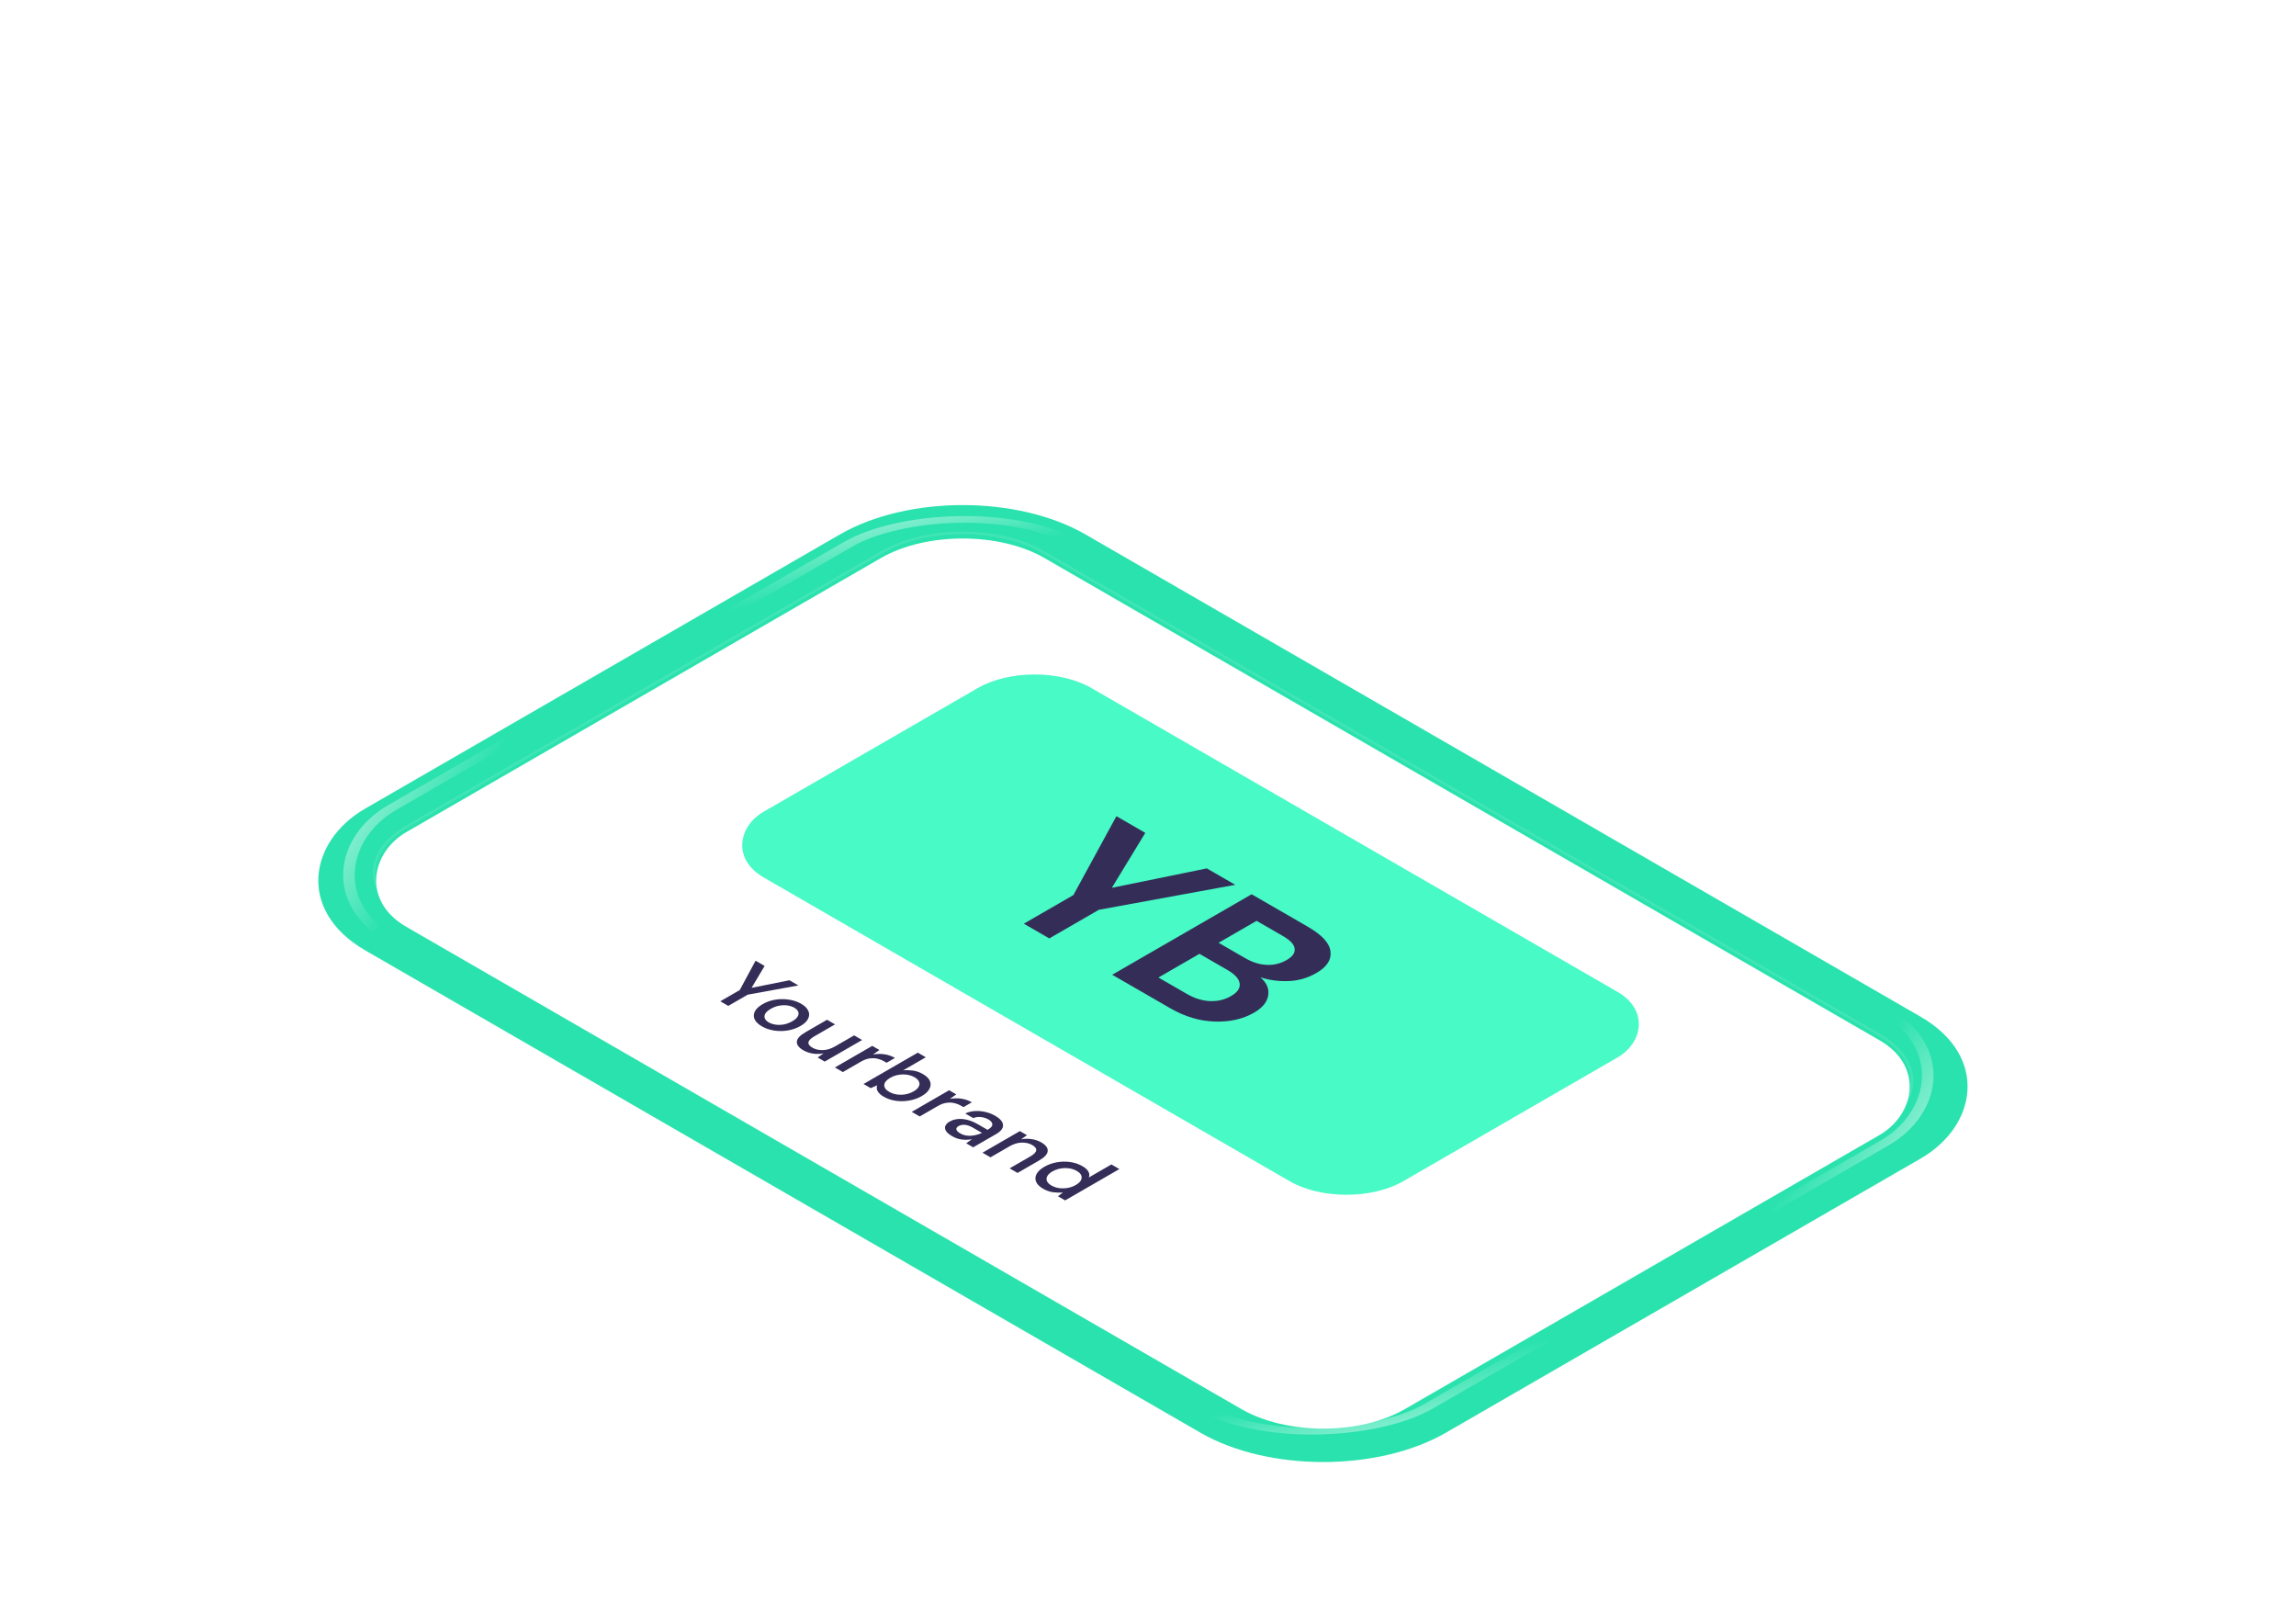 <svg width="148" height="104" viewBox="0 0 148 104" fill="none" xmlns="http://www.w3.org/2000/svg">
<g filter="url(#filter0_dd_10165_12799)">
<g filter="url(#filter1_d_10165_12799)">
<rect width="74.348" height="47.517" rx="6.094" transform="matrix(0.866 0.5 -0.866 0.5 62.057 2.489)" fill="white"/>
<rect x="9.08088e-08" y="-1.523" width="77.395" height="50.564" rx="7.618" transform="matrix(0.866 0.5 -0.866 0.5 60.737 1.728)" stroke="#2AE2AD" stroke-width="3.047"/>
</g>
<g filter="url(#filter2_i_10165_12799)">
<path d="M56.852 5.578C59.727 3.919 64.387 3.919 67.262 5.578L121.095 36.656C123.969 38.315 123.969 41.006 121.095 42.665L90.513 60.32C87.639 61.98 82.978 61.98 80.104 60.32L26.271 29.242C23.396 27.583 23.396 24.892 26.271 23.233L56.852 5.578Z" stroke="white" stroke-opacity="0.1" stroke-width="0.168"/>
</g>
<rect opacity="0.4" width="77.153" height="51.012" rx="8.532" transform="matrix(0.866 0.5 -0.866 0.5 62.057 0.805)" stroke="url(#paint0_linear_10165_12799)" stroke-width="0.609"/>
<rect opacity="0.4" width="77.153" height="51.012" rx="8.532" transform="matrix(-0.866 -0.5 -0.866 0.5 128.875 39.38)" stroke="url(#paint1_linear_10165_12799)" stroke-width="0.609"/>
<rect opacity="0.4" width="77.153" height="51.012" rx="8.532" transform="matrix(-0.866 -0.5 0.866 -0.5 84.696 64.885)" stroke="url(#paint2_linear_10165_12799)" stroke-width="0.609"/>
<rect opacity="0.4" width="77.153" height="51.012" rx="8.532" transform="matrix(0.866 0.5 0.866 -0.5 17.878 26.31)" stroke="url(#paint3_linear_10165_12799)" stroke-width="0.609"/>
<path d="M46.43 34.52L47.684 33.796L48.704 31.905L49.287 32.242L48.447 33.653L50.886 33.165L51.464 33.499L48.199 34.093L46.945 34.817L46.43 34.52ZM49.111 36.135C48.881 36.002 48.725 35.852 48.644 35.686C48.57 35.52 48.573 35.351 48.654 35.181C48.738 35.009 48.907 34.85 49.159 34.704C49.412 34.558 49.686 34.462 49.981 34.415C50.282 34.368 50.577 34.368 50.865 34.415C51.157 34.46 51.416 34.548 51.642 34.679C51.873 34.812 52.025 34.961 52.099 35.128C52.18 35.294 52.179 35.463 52.094 35.636C52.017 35.808 51.852 35.967 51.599 36.112C51.346 36.258 51.069 36.355 50.768 36.401C50.473 36.448 50.18 36.449 49.888 36.404C49.6 36.357 49.341 36.268 49.111 36.135ZM49.553 35.88C49.676 35.951 49.82 35.998 49.985 36.023C50.154 36.049 50.331 36.046 50.515 36.014C50.703 35.981 50.888 35.911 51.069 35.807C51.251 35.702 51.369 35.596 51.424 35.49C51.485 35.383 51.493 35.281 51.448 35.184C51.406 35.088 51.323 35.005 51.2 34.934C51.077 34.863 50.931 34.815 50.763 34.788C50.598 34.764 50.421 34.769 50.233 34.802C50.049 34.834 49.866 34.902 49.684 35.007C49.503 35.112 49.383 35.218 49.325 35.327C49.27 35.434 49.263 35.535 49.305 35.63C49.347 35.725 49.43 35.809 49.553 35.88ZM51.782 37.677C51.49 37.508 51.351 37.323 51.364 37.121C51.38 36.921 51.568 36.717 51.927 36.51L53.312 35.71L53.828 36.008L52.496 36.776C52.029 37.046 51.987 37.291 52.37 37.511C52.561 37.622 52.786 37.673 53.045 37.666C53.304 37.658 53.56 37.581 53.813 37.435L55.057 36.717L55.572 37.015L53.162 38.406L52.705 38.142L53.089 37.876C52.865 37.919 52.637 37.924 52.404 37.89C52.177 37.856 51.97 37.785 51.782 37.677ZM53.817 38.785L56.227 37.393L56.689 37.66L56.276 37.949C56.519 37.906 56.76 37.901 57 37.934C57.246 37.968 57.476 38.047 57.69 38.17L57.151 38.481L57.01 38.4C56.867 38.318 56.715 38.258 56.553 38.221C56.397 38.183 56.229 38.178 56.047 38.204C55.873 38.23 55.686 38.3 55.489 38.414L54.332 39.082L53.817 38.785ZM56.961 40.667C56.773 40.558 56.643 40.44 56.572 40.313C56.504 40.188 56.496 40.062 56.547 39.934L56.125 40.117L55.663 39.85L59.162 37.83L59.677 38.128L58.214 38.972C58.405 38.952 58.613 38.955 58.836 38.983C59.06 39.011 59.279 39.087 59.492 39.211C59.726 39.345 59.876 39.496 59.944 39.662C60.012 39.829 60.001 39.996 59.91 40.164C59.823 40.335 59.658 40.49 59.415 40.63C59.172 40.77 58.903 40.866 58.608 40.916C58.32 40.967 58.031 40.972 57.743 40.933C57.458 40.892 57.197 40.803 56.961 40.667ZM57.32 40.358C57.541 40.485 57.796 40.547 58.088 40.543C58.383 40.538 58.652 40.465 58.895 40.324C59.053 40.233 59.162 40.133 59.22 40.024C59.279 39.916 59.285 39.809 59.24 39.704C59.197 39.598 59.102 39.501 58.953 39.415C58.733 39.288 58.475 39.227 58.18 39.233C57.889 39.24 57.623 39.313 57.383 39.452C57.14 39.592 57.012 39.746 56.999 39.915C56.993 40.083 57.1 40.231 57.32 40.358ZM58.771 41.645L61.182 40.253L61.643 40.52L61.23 40.809C61.473 40.766 61.715 40.761 61.954 40.795C62.201 40.828 62.431 40.907 62.645 41.03L62.105 41.342L61.964 41.26C61.822 41.178 61.669 41.118 61.507 41.081C61.352 41.043 61.183 41.038 61.002 41.064C60.827 41.09 60.641 41.16 60.443 41.274L59.286 41.942L58.771 41.645ZM61.376 43.215C61.172 43.097 61.037 42.981 60.972 42.865C60.907 42.749 60.898 42.64 60.943 42.539C60.992 42.436 61.082 42.347 61.215 42.27C61.448 42.135 61.724 42.081 62.041 42.107C62.359 42.133 62.686 42.244 63.023 42.438L63.655 42.803L63.698 42.778C63.886 42.669 63.975 42.558 63.966 42.444C63.959 42.332 63.875 42.229 63.713 42.135C63.57 42.053 63.41 42.002 63.232 41.981C63.06 41.96 62.895 41.983 62.736 42.048L62.221 41.751C62.412 41.659 62.62 41.607 62.843 41.594C63.073 41.581 63.298 41.6 63.519 41.653C63.745 41.705 63.953 41.785 64.141 41.894C64.478 42.089 64.649 42.291 64.656 42.5C64.665 42.708 64.518 42.899 64.213 43.075L62.731 43.931L62.284 43.673L62.654 43.409C62.453 43.446 62.242 43.454 62.022 43.431C61.802 43.409 61.586 43.337 61.376 43.215ZM61.895 43.033C62.035 43.113 62.184 43.162 62.343 43.179C62.508 43.196 62.671 43.187 62.833 43.154C62.999 43.122 63.154 43.071 63.3 43.002L62.727 42.671C62.522 42.553 62.341 42.49 62.182 42.48C62.027 42.473 61.895 42.5 61.789 42.562C61.678 42.625 61.632 42.699 61.648 42.783C61.67 42.867 61.753 42.951 61.895 43.033ZM63.332 44.278L65.742 42.886L66.199 43.15L65.815 43.416C66.039 43.373 66.264 43.368 66.491 43.402C66.724 43.436 66.934 43.507 67.122 43.615C67.414 43.784 67.552 43.968 67.535 44.168C67.522 44.37 67.336 44.575 66.977 44.782L65.592 45.582L65.081 45.287L66.413 44.519C66.879 44.249 66.921 44.004 66.539 43.784C66.348 43.673 66.121 43.621 65.859 43.627C65.6 43.634 65.344 43.711 65.091 43.857L63.847 44.575L63.332 44.278ZM67.238 46.6C67.005 46.465 66.854 46.315 66.786 46.148C66.718 45.982 66.73 45.814 66.82 45.646C66.911 45.478 67.078 45.323 67.321 45.183C67.564 45.043 67.829 44.947 68.118 44.897C68.409 44.845 68.698 44.839 68.983 44.88C69.274 44.921 69.537 45.009 69.77 45.144C69.961 45.254 70.091 45.372 70.159 45.497C70.23 45.624 70.238 45.751 70.183 45.876L71.641 45.035L72.156 45.332L68.657 47.352L68.196 47.085L68.516 46.838C68.325 46.859 68.118 46.855 67.894 46.827C67.671 46.799 67.452 46.723 67.238 46.6ZM67.778 46.395C67.998 46.522 68.254 46.582 68.545 46.575C68.84 46.569 69.108 46.497 69.347 46.359C69.59 46.218 69.715 46.064 69.721 45.896C69.734 45.727 69.631 45.58 69.41 45.453C69.19 45.325 68.933 45.264 68.638 45.27C68.346 45.274 68.079 45.346 67.836 45.486C67.677 45.578 67.569 45.678 67.51 45.786C67.452 45.895 67.444 46.002 67.486 46.109C67.535 46.215 67.632 46.311 67.778 46.395Z" fill="#342D58"/>
<rect width="47.615" height="24.403" rx="4.232" transform="matrix(0.866 0.5 -0.866 0.5 66.691 12.219)" fill="#47FAC6"/>
<path d="M65.995 29.52L69.191 27.675L71.964 22.591L73.825 23.666L71.669 27.208L77.791 25.956L79.627 27.015L70.834 28.623L67.638 30.468L65.995 29.52ZM71.694 32.81L80.68 27.623L84.286 29.705C85.219 30.244 85.711 30.78 85.763 31.313C85.831 31.847 85.527 32.309 84.851 32.699C84.286 33.025 83.679 33.198 83.028 33.218C82.395 33.237 81.8 33.156 81.244 32.973C81.655 33.329 81.822 33.721 81.745 34.151C81.676 34.576 81.373 34.944 80.834 35.255C80.123 35.665 79.28 35.856 78.305 35.826C77.329 35.796 76.371 35.51 75.43 34.966L71.694 32.81ZM78.549 30.75L80.269 31.743C80.731 32.01 81.193 32.153 81.655 32.173C82.117 32.193 82.545 32.089 82.939 31.861C83.315 31.644 83.486 31.402 83.452 31.135C83.435 30.869 83.183 30.594 82.695 30.313L81 29.335L78.549 30.75ZM74.672 32.988L76.508 34.047C76.996 34.329 77.483 34.482 77.971 34.507C78.476 34.532 78.934 34.425 79.345 34.188C79.764 33.946 79.952 33.675 79.909 33.373C79.867 33.072 79.606 32.783 79.126 32.506L77.317 31.461L74.672 32.988Z" fill="#342D58"/>
</g>
<defs>
<filter id="filter0_dd_10165_12799" x="0.26" y="2.12" width="146.831" height="101.678" filterUnits="userSpaceOnUse" color-interpolation-filters="sRGB">
<feFlood flood-opacity="0" result="BackgroundImageFix"/>
<feColorMatrix in="SourceAlpha" type="matrix" values="0 0 0 0 0 0 0 0 0 0 0 0 0 0 0 0 0 0 127 0" result="hardAlpha"/>
<feMorphology radius="5.001" operator="erode" in="SourceAlpha" result="effect1_dropShadow_10165_12799"/>
<feOffset dy="20.005"/>
<feGaussianBlur stdDeviation="12.503"/>
<feComposite in2="hardAlpha" operator="out"/>
<feColorMatrix type="matrix" values="0 0 0 0 0.031 0 0 0 0 0.031 0 0 0 0 0.129 0 0 0 0.1 0"/>
<feBlend mode="normal" in2="BackgroundImageFix" result="effect1_dropShadow_10165_12799"/>
<feColorMatrix in="SourceAlpha" type="matrix" values="0 0 0 0 0 0 0 0 0 0 0 0 0 0 0 0 0 0 127 0" result="hardAlpha"/>
<feMorphology radius="5.001" operator="erode" in="SourceAlpha" result="effect2_dropShadow_10165_12799"/>
<feOffset dy="10.003"/>
<feGaussianBlur stdDeviation="5.001"/>
<feComposite in2="hardAlpha" operator="out"/>
<feColorMatrix type="matrix" values="0 0 0 0 0.031 0 0 0 0 0.031 0 0 0 0 0.129 0 0 0 0.04 0"/>
<feBlend mode="normal" in2="effect1_dropShadow_10165_12799" result="effect2_dropShadow_10165_12799"/>
<feBlend mode="normal" in="SourceGraphic" in2="effect2_dropShadow_10165_12799" result="shape"/>
</filter>
<filter id="filter1_d_10165_12799" x="19.76" y="2.035" width="107.83" height="62.677" filterUnits="userSpaceOnUse" color-interpolation-filters="sRGB">
<feFlood flood-opacity="0" result="BackgroundImageFix"/>
<feColorMatrix in="SourceAlpha" type="matrix" values="0 0 0 0 0 0 0 0 0 0 0 0 0 0 0 0 0 0 127 0" result="hardAlpha"/>
<feMorphology radius="0.168" operator="erode" in="SourceAlpha" result="effect1_dropShadow_10165_12799"/>
<feOffset dy="0.421"/>
<feGaussianBlur stdDeviation="0.337"/>
<feComposite in2="hardAlpha" operator="out"/>
<feColorMatrix type="matrix" values="0 0 0 0 0.031 0 0 0 0 0.031 0 0 0 0 0.129 0 0 0 0.15 0"/>
<feBlend mode="normal" in2="BackgroundImageFix" result="effect1_dropShadow_10165_12799"/>
<feBlend mode="normal" in="SourceGraphic" in2="effect1_dropShadow_10165_12799" result="shape"/>
</filter>
<filter id="filter2_i_10165_12799" x="24.012" y="4.274" width="99.342" height="57.35" filterUnits="userSpaceOnUse" color-interpolation-filters="sRGB">
<feFlood flood-opacity="0" result="BackgroundImageFix"/>
<feBlend mode="normal" in="SourceGraphic" in2="BackgroundImageFix" result="shape"/>
<feColorMatrix in="SourceAlpha" type="matrix" values="0 0 0 0 0 0 0 0 0 0 0 0 0 0 0 0 0 0 127 0" result="hardAlpha"/>
<feOffset/>
<feGaussianBlur stdDeviation="0.673"/>
<feComposite in2="hardAlpha" operator="arithmetic" k2="-1" k3="1"/>
<feColorMatrix type="matrix" values="0 0 0 0 0.031 0 0 0 0 0.031 0 0 0 0 0.129 0 0 0 0.06 0"/>
<feBlend mode="normal" in2="shape" result="effect1_innerShadow_10165_12799"/>
</filter>
<linearGradient id="paint0_linear_10165_12799" x1="80.049" y1="-2.284" x2="70.527" y2="1.894" gradientUnits="userSpaceOnUse">
<stop offset="0.582" stop-color="white"/>
<stop offset="1" stop-color="white" stop-opacity="0"/>
</linearGradient>
<linearGradient id="paint1_linear_10165_12799" x1="80.049" y1="-2.284" x2="70.527" y2="1.894" gradientUnits="userSpaceOnUse">
<stop offset="0.582" stop-color="white"/>
<stop offset="1" stop-color="white" stop-opacity="0"/>
</linearGradient>
<linearGradient id="paint2_linear_10165_12799" x1="80.049" y1="-2.284" x2="70.527" y2="1.894" gradientUnits="userSpaceOnUse">
<stop offset="0.582" stop-color="white"/>
<stop offset="1" stop-color="white" stop-opacity="0"/>
</linearGradient>
<linearGradient id="paint3_linear_10165_12799" x1="80.049" y1="-2.284" x2="70.527" y2="1.894" gradientUnits="userSpaceOnUse">
<stop offset="0.582" stop-color="white"/>
<stop offset="1" stop-color="white" stop-opacity="0"/>
</linearGradient>
</defs>
</svg>
